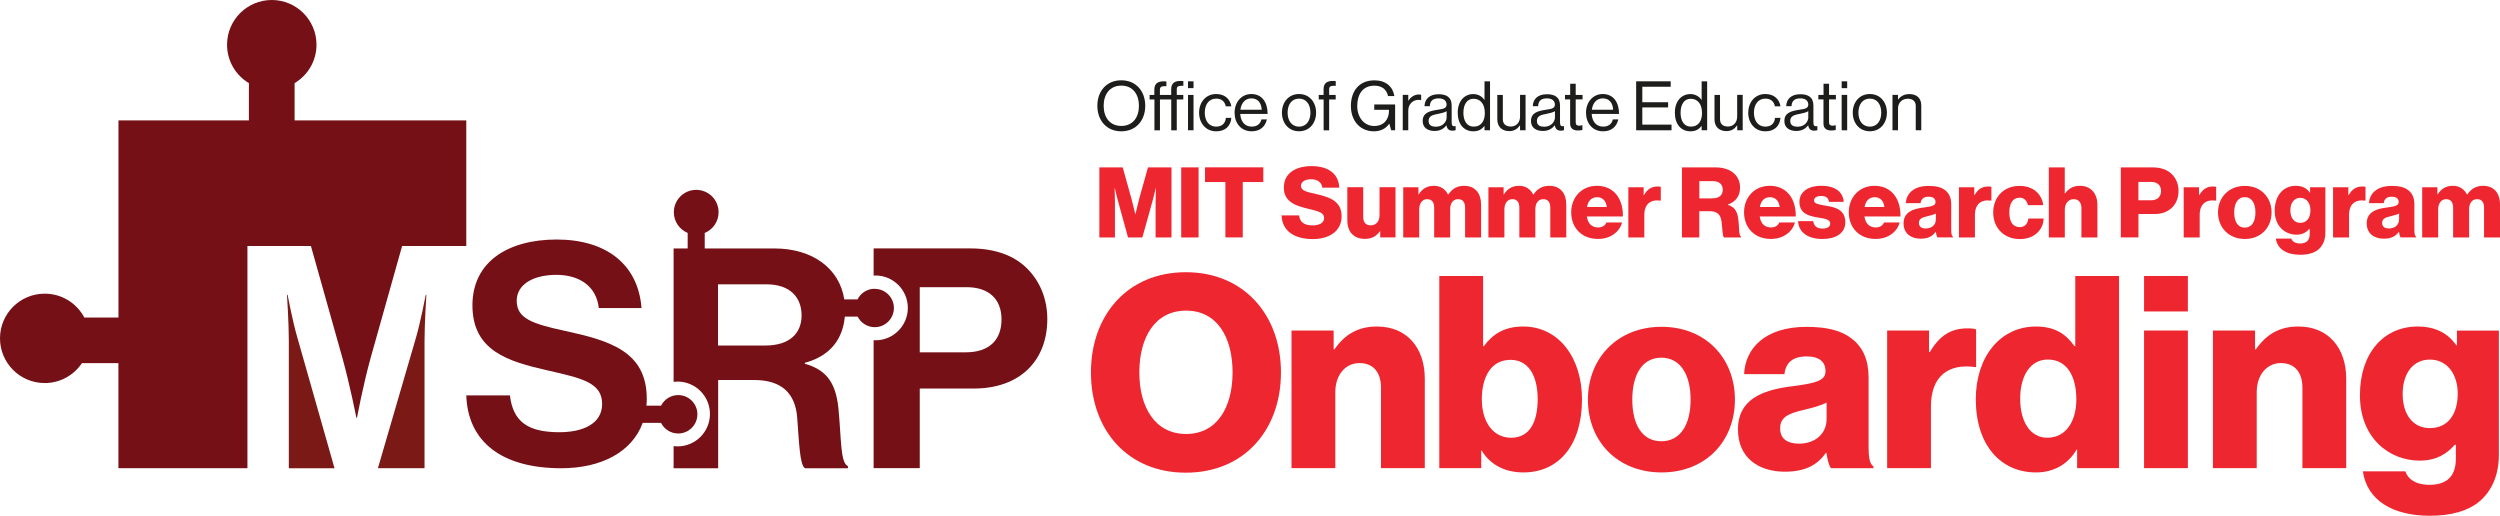 <?xml version="1.0" encoding="UTF-8"?><svg id="Layer_2" xmlns="http://www.w3.org/2000/svg" viewBox="0 0 511.55 105.52"><defs><style>.cls-1{fill:#1d1d1b;}.cls-2{isolation:isolate;}.cls-3{fill:#751016;}.cls-4{fill:#7b1917;}.cls-5{fill:#ee262f;}</style></defs><g id="Layer_1-2"><g class="cls-2"><g class="cls-2"><path class="cls-5" d="M223.23,76.21c0-11.77,7.53-20.51,19.41-20.51s19.47,8.74,19.47,20.51-7.53,20.51-19.47,20.51-19.41-8.74-19.41-20.51ZM252.21,76.21c0-7.15-3.13-12.65-9.51-12.65s-9.57,5.5-9.57,12.65,3.24,12.59,9.57,12.59,9.51-5.44,9.51-12.59Z"/><path class="cls-5" d="M264.26,67.63h8.63v3.85h.17c2.09-3.02,4.78-4.67,8.69-4.67,6.16,0,9.79,4.4,9.79,10.67v18.31h-8.96v-16.5c0-2.97-1.48-5-4.4-5s-4.95,2.47-4.95,5.94v15.56h-8.96v-28.16Z"/><path class="cls-5" d="M303.2,92.22h-.11v3.57h-8.58v-39.32h8.96v14.35h.17c1.76-2.42,4.18-4.01,8.03-4.01,7.31,0,12.04,6.43,12.04,14.9,0,9.35-4.73,14.96-11.99,14.96-3.74,0-6.76-1.54-8.52-4.45ZM314.64,81.66c0-4.84-1.92-8.03-5.55-8.03-3.96,0-5.88,3.46-5.88,8.08s2.31,7.86,5.99,7.86,5.44-3.02,5.44-7.92Z"/><path class="cls-5" d="M324.92,81.77c0-8.47,6.05-14.9,15.07-14.9s15.01,6.43,15.01,14.9-5.94,14.9-15.01,14.9-15.07-6.43-15.07-14.9ZM345.93,81.77c0-5.11-2.09-8.58-5.99-8.58s-5.94,3.46-5.94,8.58,2.03,8.52,5.94,8.52,5.99-3.41,5.99-8.52Z"/><path class="cls-5" d="M355.61,87.93c0-6.21,4.95-8.08,10.78-8.85,5.28-.66,7.15-1.21,7.15-3.13,0-1.81-1.16-3.02-3.85-3.02-2.86,0-4.29,1.26-4.56,3.63h-8.25c.22-5.22,4.23-9.68,12.76-9.68,4.23,0,7.09.77,9.13,2.31,2.42,1.76,3.58,4.51,3.58,8.03v14.19c0,2.25.22,3.52.99,4.01v.38h-8.69c-.44-.6-.71-1.71-.93-3.13h-.11c-1.65,2.37-4.12,3.85-8.36,3.85-5.61,0-9.62-3.02-9.62-8.58ZM373.76,85.73v-3.35c-1.16.6-2.8,1.04-4.62,1.48-3.46.77-4.89,1.65-4.89,3.79,0,2.25,1.65,3.13,3.85,3.13,3.35,0,5.66-2.04,5.66-5.06Z"/><path class="cls-5" d="M386.14,67.63h8.58v4.4h.17c1.98-3.35,4.29-4.84,7.7-4.84.82,0,1.37.05,1.76.22v7.7h-.22c-5.5-.77-9.02,1.92-9.02,8.03v12.65h-8.96v-28.16Z"/><path class="cls-5" d="M404.29,81.71c0-8.8,5.06-14.9,12.32-14.9,3.96,0,6.21,1.65,7.86,4.01h.17v-14.35h8.96v39.32h-8.58v-3.79h-.11c-1.7,2.92-4.62,4.67-8.3,4.67-7.2,0-12.32-5.55-12.32-14.96ZM424.86,81.71c0-4.73-1.92-8.14-5.83-8.14-3.58,0-5.66,3.3-5.66,8.03s2.09,7.97,5.55,7.97c3.74,0,5.94-3.25,5.94-7.86Z"/><path class="cls-5" d="M438.72,56.47h8.96v7.26h-8.96v-7.26ZM438.72,67.63h8.96v28.16h-8.96v-28.16Z"/><path class="cls-5" d="M452.8,67.63h8.63v3.85h.17c2.09-3.02,4.78-4.67,8.69-4.67,6.16,0,9.79,4.4,9.79,10.67v18.31h-8.96v-16.5c0-2.97-1.48-5-4.4-5s-4.95,2.47-4.95,5.94v15.56h-8.96v-28.16Z"/><path class="cls-5" d="M483.49,96.45h8.69c.5,1.48,1.98,2.75,4.95,2.75,3.79,0,5.39-1.98,5.39-5.39v-2.8h-.22c-1.65,1.87-3.79,3.24-7.2,3.24-6.32,0-12.21-4.73-12.21-13.36s4.84-14.08,11.82-14.08c3.74,0,6.27,1.49,7.92,3.85h.11v-3.02h8.58v25.41c0,4.23-1.49,7.31-3.74,9.35-2.47,2.2-6.16,3.13-10.34,3.13-7.75,0-12.87-3.19-13.75-9.07ZM502.9,80.56c0-3.79-1.98-6.98-5.72-6.98-3.35,0-5.55,2.75-5.55,7.04s2.2,6.98,5.55,6.98c3.9,0,5.72-3.08,5.72-7.04Z"/></g></g><g class="cls-2"><g class="cls-2"><path class="cls-1" d="M224.54,21.65c0-3,1.88-5.22,4.9-5.22s4.9,2.23,4.9,5.22-1.88,5.22-4.9,5.22-4.9-2.23-4.9-5.22ZM233.05,21.65c0-2.35-1.26-4.13-3.61-4.13s-3.61,1.78-3.61,4.13,1.26,4.12,3.61,4.12,3.61-1.76,3.61-4.12Z"/><path class="cls-1" d="M235.21,19.42h.99v-1.08c0-1.25.71-1.7,1.92-1.7.22,0,.39.01.55.03v.97c-.17-.01-.24-.01-.35-.01-.71,0-.98.18-.98.77v1.02h2.31v-1.16c0-1.25.71-1.7,1.92-1.7.24,0,.42.01.57.03v.97c-.2-.01-.25-.01-.36-.01-.73,0-.99.18-.99.77v1.11h1.34v.92h-1.34v6.32h-1.13v-6.32h-2.31v6.32h-1.13v-6.32h-.99v-.92ZM243.09,16.64h1.13v1.4h-1.13v-1.4ZM243.09,19.42h1.13v7.24h-1.13v-7.24Z"/><path class="cls-1" d="M245.36,23.05c0-2.1,1.34-3.81,3.5-3.81,1.71,0,2.84.98,3.1,2.52h-1.15c-.17-.98-.85-1.58-1.95-1.58-1.54,0-2.34,1.27-2.34,2.87s.8,2.86,2.34,2.86c1.18,0,1.88-.67,1.98-1.79h1.12c-.15,1.74-1.29,2.75-3.1,2.75-2.16,0-3.5-1.71-3.5-3.81Z"/><path class="cls-1" d="M252.62,23.05c0-2.1,1.37-3.81,3.43-3.81,2.17,0,3.33,1.68,3.33,4.08h-5.6c.08,1.47.88,2.59,2.34,2.59,1.05,0,1.75-.5,2-1.48h1.11c-.34,1.55-1.47,2.44-3.11,2.44-2.21,0-3.5-1.71-3.5-3.81ZM253.81,22.46h4.36c-.07-1.44-.81-2.33-2.12-2.33s-2.07,1.01-2.24,2.33Z"/><path class="cls-1" d="M262.31,23.05c0-2.1,1.34-3.81,3.5-3.81s3.49,1.71,3.49,3.81-1.32,3.81-3.49,3.81-3.5-1.71-3.5-3.81ZM268.14,23.05c0-1.6-.78-2.87-2.33-2.87s-2.34,1.27-2.34,2.87.8,2.86,2.34,2.86,2.33-1.26,2.33-2.86Z"/><path class="cls-1" d="M269.83,19.42h1v-1.16c0-1.25.71-1.7,1.92-1.7.24,0,.42.01.57.03v.97c-.2-.01-.25-.01-.36-.01-.73,0-.99.18-.99.77v1.11h1.34v.92h-1.34v6.32h-1.13v-6.32h-1v-.92Z"/><path class="cls-1" d="M284.28,25.34h-.03c-.73,1.02-1.81,1.53-3.12,1.53-2.82,0-4.71-2.14-4.71-5.18s1.67-5.25,4.82-5.25c2.33,0,3.75,1.26,4.08,3.22h-1.3c-.28-1.33-1.22-2.13-2.8-2.13-2.41,0-3.5,1.81-3.5,4.16s1.43,4.09,3.46,4.09,3.03-1.4,3.03-3.08v-.24h-3.01v-1.09h4.27v5.29h-.81l-.36-1.32Z"/><path class="cls-1" d="M288.15,20.62h.03c.43-.7,1.19-1.29,2.16-1.29.21,0,.32.03.46.08v1.09h-.04c-.17-.06-.28-.07-.5-.07-1.12,0-2.1.84-2.1,2.2v4.02h-1.13v-7.24h1.13v1.21Z"/><path class="cls-1" d="M295.98,25.65h-.01c-.43.56-1.18,1.15-2.41,1.15-1.37,0-2.45-.64-2.45-2.02,0-1.71,1.34-2.06,3.15-2.34,1.02-.15,1.74-.25,1.74-1.04s-.59-1.27-1.62-1.27c-1.18,0-1.76.5-1.81,1.6h-1.09c.04-1.4.97-2.45,2.89-2.45,1.54,0,2.67.57,2.67,2.3v3.45c0,.59.14.91.77.77h.04v.83c-.14.06-.32.11-.62.11-.74,0-1.13-.34-1.25-1.08ZM296.01,23.98v-1.23c-.38.24-1.04.42-1.65.53-1.13.21-2.04.41-2.04,1.47,0,.97.76,1.18,1.5,1.18,1.51,0,2.2-1.11,2.2-1.95Z"/><path class="cls-1" d="M298.28,23.06c0-2.41,1.39-3.81,3.18-3.81,1.02,0,1.81.5,2.27,1.19h.03v-3.8h1.13v10.02h-1.13v-.88h-.03c-.55.7-1.22,1.09-2.24,1.09-1.97,0-3.21-1.48-3.21-3.81ZM303.82,23.07c0-1.68-.81-2.86-2.31-2.86-1.37,0-2.07,1.23-2.07,2.86s.7,2.84,2.09,2.84c1.61,0,2.3-1.21,2.3-2.84Z"/><path class="cls-1" d="M311.03,26.66v-.99h-.03c-.52.7-1.13,1.16-2.18,1.16-1.49,0-2.44-.9-2.44-2.4v-5.01h1.13v4.99c0,.94.6,1.48,1.63,1.48,1.15,0,1.89-.87,1.89-2.02v-4.46h1.13v7.24h-1.13Z"/><path class="cls-1" d="M318.14,25.65h-.01c-.43.56-1.18,1.15-2.41,1.15-1.37,0-2.45-.64-2.45-2.02,0-1.71,1.34-2.06,3.15-2.34,1.02-.15,1.74-.25,1.74-1.04s-.59-1.27-1.62-1.27c-1.18,0-1.76.5-1.81,1.6h-1.09c.04-1.4.97-2.45,2.89-2.45,1.54,0,2.68.57,2.68,2.3v3.45c0,.59.14.91.77.77h.04v.83c-.14.06-.32.11-.62.11-.74,0-1.13-.34-1.25-1.08ZM318.17,23.98v-1.23c-.38.24-1.04.42-1.65.53-1.13.21-2.04.41-2.04,1.47,0,.97.76,1.18,1.5,1.18,1.51,0,2.2-1.11,2.2-1.95Z"/><path class="cls-1" d="M320.24,19.42h1.05v-2.28h1.13v2.28h1.4v.92h-1.4v4.71c0,.5.27.67.73.67.22,0,.48-.06.6-.1h.04v.98c-.27.06-.57.1-.91.1-.92,0-1.6-.38-1.6-1.4v-4.96h-1.05v-.92Z"/><path class="cls-1" d="M324.53,23.05c0-2.1,1.37-3.81,3.43-3.81,2.17,0,3.33,1.68,3.33,4.08h-5.6c.08,1.47.88,2.59,2.34,2.59,1.05,0,1.75-.5,2-1.48h1.11c-.34,1.55-1.47,2.44-3.11,2.44-2.21,0-3.5-1.71-3.5-3.81ZM325.72,22.46h4.36c-.07-1.44-.81-2.33-2.12-2.33s-2.07,1.01-2.24,2.33Z"/><path class="cls-1" d="M334.79,16.64h7.07v1.11h-5.81v3.17h5.28v1.06h-5.28v3.52h5.98v1.16h-7.24v-10.02Z"/><path class="cls-1" d="M342.71,23.06c0-2.41,1.39-3.81,3.18-3.81,1.02,0,1.81.5,2.27,1.19h.03v-3.8h1.13v10.02h-1.13v-.88h-.03c-.55.7-1.22,1.09-2.24,1.09-1.98,0-3.21-1.48-3.21-3.81ZM348.26,23.07c0-1.68-.81-2.86-2.31-2.86-1.37,0-2.07,1.23-2.07,2.86s.7,2.84,2.09,2.84c1.61,0,2.3-1.21,2.3-2.84Z"/><path class="cls-1" d="M355.47,26.66v-.99h-.03c-.52.7-1.13,1.16-2.18,1.16-1.49,0-2.44-.9-2.44-2.4v-5.01h1.13v4.99c0,.94.6,1.48,1.62,1.48,1.15,0,1.89-.87,1.89-2.02v-4.46h1.13v7.24h-1.13Z"/><path class="cls-1" d="M357.73,23.05c0-2.1,1.34-3.81,3.5-3.81,1.71,0,2.84.98,3.1,2.52h-1.15c-.17-.98-.85-1.58-1.95-1.58-1.54,0-2.34,1.27-2.34,2.87s.8,2.86,2.34,2.86c1.18,0,1.88-.67,1.97-1.79h1.12c-.15,1.74-1.29,2.75-3.1,2.75-2.16,0-3.5-1.71-3.5-3.81Z"/><path class="cls-1" d="M369.99,25.65h-.01c-.43.56-1.18,1.15-2.41,1.15-1.37,0-2.45-.64-2.45-2.02,0-1.71,1.34-2.06,3.15-2.34,1.02-.15,1.74-.25,1.74-1.04s-.59-1.27-1.62-1.27c-1.18,0-1.76.5-1.81,1.6h-1.09c.04-1.4.97-2.45,2.89-2.45,1.54,0,2.68.57,2.68,2.3v3.45c0,.59.14.91.77.77h.04v.83c-.14.06-.32.11-.62.11-.74,0-1.13-.34-1.25-1.08ZM370.01,23.98v-1.23c-.38.24-1.04.42-1.65.53-1.13.21-2.04.41-2.04,1.47,0,.97.76,1.18,1.5,1.18,1.51,0,2.2-1.11,2.2-1.95Z"/><path class="cls-1" d="M372.08,19.42h1.05v-2.28h1.13v2.28h1.4v.92h-1.4v4.71c0,.5.27.67.73.67.22,0,.48-.06.6-.1h.04v.98c-.27.06-.57.1-.91.1-.92,0-1.6-.38-1.6-1.4v-4.96h-1.05v-.92Z"/><path class="cls-1" d="M376.84,16.64h1.13v1.4h-1.13v-1.4ZM376.84,19.42h1.13v7.24h-1.13v-7.24Z"/><path class="cls-1" d="M379.11,23.05c0-2.1,1.34-3.81,3.5-3.81s3.49,1.71,3.49,3.81-1.32,3.81-3.49,3.81-3.5-1.71-3.5-3.81ZM384.94,23.05c0-1.6-.78-2.87-2.33-2.87s-2.34,1.27-2.34,2.87.8,2.86,2.34,2.86,2.33-1.26,2.33-2.86Z"/><path class="cls-1" d="M388.36,20.37h.03c.52-.69,1.25-1.12,2.3-1.12,1.51,0,2.44.83,2.44,2.33v5.08h-1.13v-4.99c0-.94-.62-1.47-1.64-1.47-1.15,0-1.99.81-1.99,2v4.45h-1.13v-7.24h1.13v.95Z"/></g></g><path class="cls-3" d="M210.27,55.04c-2.64-2.7-6.54-4.21-11.76-4.21h-19.75v5.56c.12,0,.24-.02.37-.02,3.66,0,6.63,2.97,6.63,6.63s-2.97,6.63-6.63,6.63c-.12,0-.24-.01-.37-.02v26.18h9.44v-16.29h11.07c9.44,0,15.03-5.72,15.03-14.21,0-4.15-1.51-7.67-4.03-10.25ZM197.63,72.09h-9.43v-13.33h9.56c4.53,0,7.17,2.39,7.17,6.6s-2.52,6.73-7.3,6.73h0Z"/><path class="cls-3" d="M50.63,95.81v-45.48h12.99l6.43,22.86c1.59,5.73,2.87,12.29,2.87,12.29h.13s1.21-6.56,2.8-12.29l6.43-22.86h13.13v-25.7h-35.13v-7.62c2.68-1.59,4.48-4.52,4.48-7.86,0-5.06-4.1-9.15-9.15-9.15s-9.15,4.09-9.15,9.15c0,3.34,1.79,6.27,4.47,7.86v7.62h-26.69v40.34h-6.99c-1.54-2.91-4.58-4.88-8.1-4.88-5.06,0-9.15,4.09-9.15,9.14s4.09,9.15,9.15,9.15c3.17,0,5.97-1.62,7.61-4.07h7.47v21.49h26.4Z"/><path class="cls-4" d="M68.45,95.81l-7.63-26.82c-.96-3.31-1.97-8.66-1.97-8.66h-.13s.38,5.73.38,9.42v26.06h9.35Z"/><path class="cls-4" d="M87.12,60.32s-1.02,5.35-1.97,8.66l-7.82,26.82h9.54v-26.06c0-3.69.38-9.42.38-9.42,0,0-.13,0-.13,0Z"/><g class="cls-2"><g class="cls-2"><path class="cls-5" d="M224.96,34.25h4.77l1.75,6.28c.26.9.82,3.27.82,3.27h.04s.56-2.37.8-3.27l1.76-6.28h4.81v14.34h-3.25v-7.22c0-.58.06-2.87.06-2.87h-.04s-.5,2.15-.66,2.67l-2.07,7.42h-2.93l-2.04-7.4c-.16-.52-.66-2.69-.66-2.69h-.04s.06,2.31.06,2.89v7.2h-3.19v-14.34Z"/><path class="cls-5" d="M241.7,34.25h3.55v14.34h-3.55v-14.34Z"/><path class="cls-5" d="M250.74,37.25h-4.17v-3.01h11.93v3.01h-4.21v11.33h-3.55v-11.33Z"/><path class="cls-5" d="M262.25,44.07h3.57c.16,1.44,1.1,2.05,2.81,2.05,1.16,0,2.31-.42,2.31-1.5,0-1.14-1.16-1.38-3.13-1.87-2.49-.58-5.11-1.34-5.11-4.35s2.49-4.41,5.69-4.41,5.51,1.4,5.65,4.41h-3.47c-.14-1.1-.98-1.72-2.31-1.72-1.24,0-2.06.54-2.06,1.34,0,1,1.1,1.24,3.25,1.72,2.67.62,5.07,1.44,5.07,4.51s-2.57,4.67-5.88,4.67c-3.81,0-6.32-1.68-6.4-4.85Z"/><path class="cls-5" d="M275.69,45.05v-6.74h3.25v6.05c0,1.12.5,1.75,1.54,1.75,1.12,0,1.8-.84,1.8-2.07v-5.73h3.27v10.27h-3.13v-1.26h-.06c-.74,1-1.64,1.56-3.07,1.56-2.37,0-3.61-1.54-3.61-3.83Z"/><path class="cls-5" d="M287.11,38.32h3.13v1.46h.06c.64-1.06,1.62-1.76,3.11-1.76,1.34,0,2.37.7,2.89,1.8h.04c.8-1.24,1.91-1.8,3.23-1.8,2.33,0,3.49,1.58,3.49,3.89v6.68h-3.27v-6.09c0-1.1-.46-1.75-1.44-1.75-1.04,0-1.62.86-1.62,2.09v5.75h-3.27v-6.09c0-1.1-.46-1.75-1.44-1.75s-1.62.86-1.62,2.09v5.75h-3.27v-10.27Z"/><path class="cls-5" d="M304.54,38.32h3.13v1.46h.06c.64-1.06,1.62-1.76,3.11-1.76,1.34,0,2.37.7,2.89,1.8h.04c.8-1.24,1.91-1.8,3.23-1.8,2.33,0,3.49,1.58,3.49,3.89v6.68h-3.27v-6.09c0-1.1-.46-1.75-1.44-1.75-1.04,0-1.62.86-1.62,2.09v5.75h-3.27v-6.09c0-1.1-.46-1.75-1.44-1.75s-1.62.86-1.62,2.09v5.75h-3.27v-10.27Z"/><path class="cls-5" d="M321.5,43.43c0-3.07,2.15-5.41,5.27-5.41,1.46,0,2.63.48,3.51,1.28,1.22,1.12,1.83,2.91,1.8,4.99h-7.38c.2,1.38.96,2.25,2.31,2.25.86,0,1.42-.38,1.7-1.02h3.19c-.22.92-.82,1.8-1.72,2.43-.86.6-1.91.94-3.21.94-3.39,0-5.47-2.35-5.47-5.45ZM328.78,42.35c-.12-1.22-.88-2-1.94-2-1.24,0-1.88.78-2.11,2h4.05Z"/><path class="cls-5" d="M333.19,38.32h3.13v1.6h.06c.72-1.22,1.56-1.76,2.81-1.76.3,0,.5.02.64.08v2.81h-.08c-2-.28-3.29.7-3.29,2.93v4.61h-3.27v-10.27Z"/><path class="cls-5" d="M344.18,34.25h6.86c2.85,0,5.01,1.46,5.01,4.13,0,1.66-.82,2.89-2.49,3.47v.06c1.24.42,1.88,1.2,2.08,2.63.3,1.88.1,3.69.6,3.87v.18h-3.45c-.38-.22-.32-1.9-.54-3.33-.18-1.32-.86-2.04-2.39-2.04h-2.15v5.37h-3.55v-14.34ZM350.39,40.58c1.4,0,2.12-.66,2.12-1.74s-.68-1.78-2.04-1.78h-2.75v3.53h2.67Z"/><path class="cls-5" d="M356.87,43.43c0-3.07,2.14-5.41,5.27-5.41,1.46,0,2.63.48,3.51,1.28,1.22,1.12,1.83,2.91,1.8,4.99h-7.38c.2,1.38.96,2.25,2.31,2.25.86,0,1.42-.38,1.7-1.02h3.19c-.22.92-.82,1.8-1.72,2.43-.86.6-1.91.94-3.21.94-3.39,0-5.47-2.35-5.47-5.45ZM364.15,42.35c-.12-1.22-.88-2-1.94-2-1.24,0-1.88.78-2.11,2h4.05Z"/><path class="cls-5" d="M367.93,45.25h3.09c.12,1.02.8,1.52,1.88,1.52.98,0,1.6-.36,1.6-1.02,0-.92-1.24-1.02-2.61-1.26-1.78-.3-3.69-.78-3.69-3.19,0-2.17,2-3.29,4.43-3.29,2.91,0,4.47,1.26,4.63,3.29h-3.01c-.12-.92-.74-1.2-1.64-1.2-.8,0-1.42.3-1.42.94,0,.72,1.16.82,2.47,1.06,1.8.3,3.93.76,3.93,3.39,0,2.25-1.98,3.41-4.67,3.41-3.01,0-4.89-1.38-4.99-3.65Z"/><path class="cls-5" d="M378.3,43.43c0-3.07,2.15-5.41,5.27-5.41,1.46,0,2.63.48,3.51,1.28,1.22,1.12,1.83,2.91,1.8,4.99h-7.38c.2,1.38.96,2.25,2.31,2.25.86,0,1.42-.38,1.7-1.02h3.19c-.22.92-.82,1.8-1.72,2.43-.86.6-1.91.94-3.21.94-3.39,0-5.47-2.35-5.47-5.45ZM385.58,42.35c-.12-1.22-.88-2-1.94-2-1.24,0-1.88.78-2.11,2h4.05Z"/><path class="cls-5" d="M389.51,45.72c0-2.27,1.8-2.95,3.93-3.23,1.92-.24,2.61-.44,2.61-1.14,0-.66-.42-1.1-1.4-1.1-1.04,0-1.56.46-1.66,1.32h-3.01c.08-1.9,1.54-3.53,4.65-3.53,1.54,0,2.59.28,3.33.84.88.64,1.3,1.64,1.3,2.93v5.17c0,.82.08,1.28.36,1.46v.14h-3.17c-.16-.22-.26-.62-.34-1.14h-.04c-.6.86-1.5,1.4-3.05,1.4-2.04,0-3.51-1.1-3.51-3.13ZM396.12,44.91v-1.22c-.42.22-1.02.38-1.68.54-1.26.28-1.79.6-1.79,1.38,0,.82.6,1.14,1.4,1.14,1.22,0,2.06-.74,2.06-1.84Z"/><path class="cls-5" d="M400.84,38.32h3.13v1.6h.06c.72-1.22,1.56-1.76,2.81-1.76.3,0,.5.02.64.08v2.81h-.08c-2-.28-3.29.7-3.29,2.93v4.61h-3.27v-10.27Z"/><path class="cls-5" d="M407.85,43.47c0-3.09,2.12-5.43,5.37-5.43,2.79,0,4.57,1.62,4.87,3.93h-3.15c-.2-.92-.76-1.52-1.68-1.52-1.4,0-2.11,1.16-2.11,3.03s.7,2.99,2.11,2.99c1.02,0,1.64-.6,1.78-1.76h3.13c-.08,2.37-1.96,4.21-4.87,4.21-3.31,0-5.45-2.35-5.45-5.43Z"/><path class="cls-5" d="M419.22,34.25h3.27v5.33h.06c.74-.98,1.62-1.56,3.05-1.56,2.25,0,3.57,1.6,3.57,3.89v6.68h-3.27v-6.01c0-1.08-.54-1.83-1.6-1.83s-1.8.9-1.8,2.17v5.67h-3.27v-14.34Z"/><path class="cls-5" d="M433.96,34.25h6.46c1.74,0,3.03.48,3.91,1.32.92.86,1.44,2.08,1.44,3.53,0,2.75-1.91,4.69-4.85,4.69h-3.35v4.79h-3.61v-14.34ZM440.19,40.98c1.28,0,2-.76,2-1.91s-.74-1.84-2-1.84h-2.63v3.75h2.63Z"/><path class="cls-5" d="M446.83,38.32h3.13v1.6h.06c.72-1.22,1.56-1.76,2.81-1.76.3,0,.5.02.64.08v2.81h-.08c-2-.28-3.29.7-3.29,2.93v4.61h-3.27v-10.27Z"/><path class="cls-5" d="M453.85,43.47c0-3.09,2.21-5.43,5.49-5.43s5.47,2.35,5.47,5.43-2.17,5.43-5.47,5.43-5.49-2.35-5.49-5.43ZM461.51,43.47c0-1.87-.76-3.13-2.18-3.13s-2.17,1.26-2.17,3.13.74,3.11,2.17,3.11,2.18-1.24,2.18-3.11Z"/><path class="cls-5" d="M465.68,48.82h3.17c.18.54.72,1,1.8,1,1.38,0,1.96-.72,1.96-1.96v-1.02h-.08c-.6.68-1.38,1.18-2.63,1.18-2.31,0-4.45-1.72-4.45-4.87s1.76-5.13,4.31-5.13c1.36,0,2.29.54,2.89,1.4h.04v-1.1h3.13v9.26c0,1.54-.54,2.67-1.36,3.41-.9.8-2.25,1.14-3.77,1.14-2.83,0-4.69-1.16-5.01-3.31ZM472.76,43.03c0-1.38-.72-2.55-2.08-2.55-1.22,0-2.03,1-2.03,2.57s.8,2.55,2.03,2.55c1.42,0,2.08-1.12,2.08-2.57Z"/><path class="cls-5" d="M477.39,38.32h3.13v1.6h.06c.72-1.22,1.56-1.76,2.81-1.76.3,0,.5.02.64.08v2.81h-.08c-2-.28-3.29.7-3.29,2.93v4.61h-3.27v-10.27Z"/><path class="cls-5" d="M484.28,45.72c0-2.27,1.8-2.95,3.93-3.23,1.92-.24,2.61-.44,2.61-1.14,0-.66-.42-1.1-1.4-1.1-1.04,0-1.56.46-1.66,1.32h-3.01c.08-1.9,1.54-3.53,4.65-3.53,1.54,0,2.59.28,3.33.84.88.64,1.3,1.64,1.3,2.93v5.17c0,.82.08,1.28.36,1.46v.14h-3.17c-.16-.22-.26-.62-.34-1.14h-.04c-.6.86-1.5,1.4-3.05,1.4-2.04,0-3.51-1.1-3.51-3.13ZM490.9,44.91v-1.22c-.42.22-1.02.38-1.68.54-1.26.28-1.79.6-1.79,1.38,0,.82.6,1.14,1.4,1.14,1.22,0,2.06-.74,2.06-1.84Z"/><path class="cls-5" d="M495.61,38.32h3.13v1.46h.06c.64-1.06,1.62-1.76,3.11-1.76,1.34,0,2.37.7,2.89,1.8h.04c.8-1.24,1.91-1.8,3.23-1.8,2.33,0,3.49,1.58,3.49,3.89v6.68h-3.27v-6.09c0-1.1-.46-1.75-1.44-1.75-1.04,0-1.62.86-1.62,2.09v5.75h-3.27v-6.09c0-1.1-.46-1.75-1.44-1.75s-1.62.86-1.62,2.09v5.75h-3.27v-10.27Z"/></g></g><path class="cls-3" d="M178.97,59.09c-1.54,0-2.87.89-3.5,2.18h-2.71c-.98-6.32-6.46-10.43-14.31-10.43h-14.25v-3.17c1.66-.69,2.84-2.33,2.84-4.24,0-2.53-2.05-4.58-4.58-4.58s-4.58,2.05-4.58,4.58c0,1.91,1.17,3.55,2.83,4.23v3.18h-2.88v27.29c.27-.03.53-.05.81-.05,3.66,0,6.63,2.97,6.63,6.63s-2.97,6.63-6.63,6.63c-.27,0-.54-.02-.81-.05v4.53h9.12v-18.06h7.37c5.66,0,8.42,2.77,8.8,7.68.38,4.84.51,9.87,1.63,10.38h8.75v-.44c-1.58-.69-1.32-5.54-1.95-11.89-.57-5.48-2.7-7.86-6.86-9.06v-.19c5.26-1.43,7.76-4.89,8.18-9.46h2.62c.64,1.28,1.97,2.17,3.5,2.17,2.16,0,3.92-1.76,3.92-3.92s-1.76-3.92-3.92-3.92l-.02-.02ZM156.61,70.7h-9.69v-12.52h9.94c4.84,0,7.16,2.7,7.16,6.36s-2.45,6.16-7.42,6.16h0Z"/><path class="cls-3" d="M142.7,84.77c0,2.17-1.76,3.93-3.93,3.93-1.53,0-2.87-.89-3.51-2.18h-3.75c-2.19,6.01-8.54,9.29-16.66,9.29-12.21,0-19.12-5.42-19.44-14.91h8.93c.63,5.41,3.71,7.54,10.12,7.54,4.66,0,8.75-1.63,8.75-5.79,0-4.4-4.28-5.28-11.13-6.85-8.06-1.83-15.41-3.96-15.41-13.33,0-8.87,7.23-13.46,17.24-13.46s16.66,4.97,17.36,14.03h-8.74c-.51-4.53-4.02-6.8-8.69-6.8-4.9,0-8.11,2.07-8.11,5.28,0,3.65,3.15,4.72,9.81,6.17,9.25,2.01,16.8,4.21,16.8,13.9,0,.49-.02.96-.07,1.42h3c.64-1.28,1.97-2.17,3.5-2.17,2.17,0,3.93,1.76,3.93,3.92h0Z"/></g></svg>